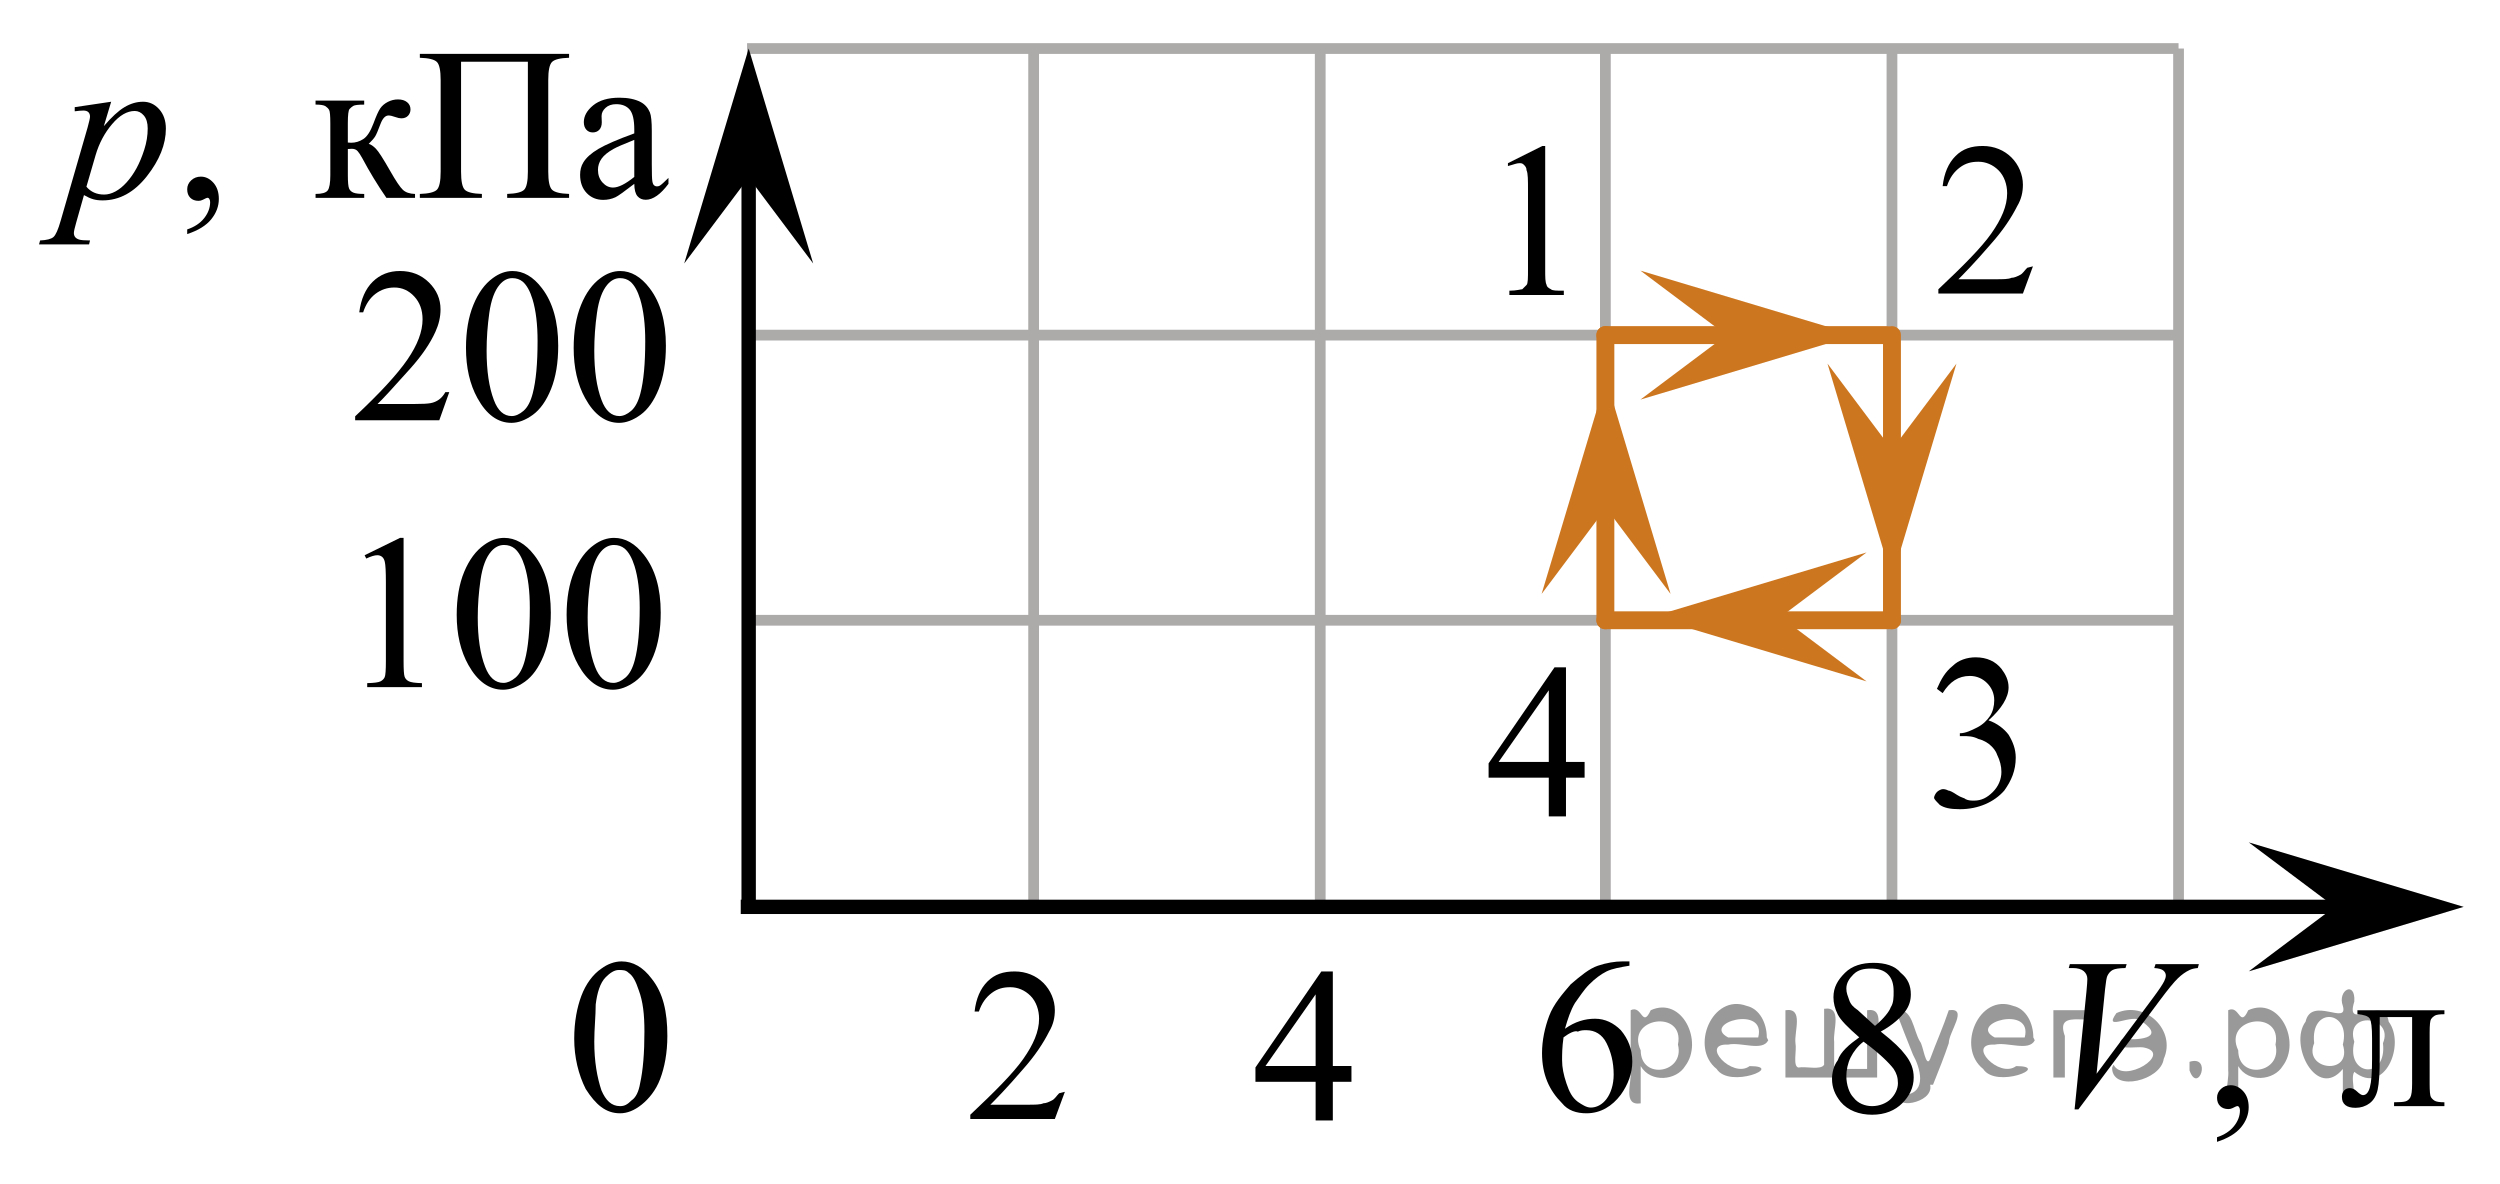 <?xml version="1.0" encoding="utf-8"?>
<!-- Generator: Adobe Illustrator 27.2.0, SVG Export Plug-In . SVG Version: 6.00 Build 0)  -->
<svg version="1.1" id="Слой_1" xmlns="http://www.w3.org/2000/svg" xmlns:xlink="http://www.w3.org/1999/xlink" x="0px" y="0px"
	 width="174.468px" height="82.631px" viewBox="0 0 174.468 82.631" enable-background="new 0 0 174.468 82.631"
	 xml:space="preserve">
<line fill="none" stroke="#ADAAAA" stroke-width="0.75" stroke-miterlimit="10" x1="52.135" y1="3.387" x2="152.035" y2="3.387"/>
<line fill="none" stroke="#ADAAAA" stroke-width="0.75" stroke-miterlimit="10" x1="52.135" y1="23.387" x2="152.035" y2="23.387"/>
<line fill="none" stroke="#ADAAAA" stroke-width="0.75" stroke-miterlimit="10" x1="52.135" y1="43.287" x2="152.035" y2="43.287"/>
<line fill="none" stroke="#ADAAAA" stroke-width="0.75" stroke-miterlimit="10" x1="52.135" y1="63.287" x2="152.035" y2="63.287"/>
<line fill="none" stroke="#ADAAAA" stroke-width="0.75" stroke-miterlimit="10" x1="52.135" y1="62.987" x2="52.135" y2="10.136"/>
<line fill="none" stroke="#ADAAAA" stroke-width="0.75" stroke-miterlimit="10" x1="72.135" y1="62.987" x2="72.135" y2="3.387"/>
<line fill="none" stroke="#ADAAAA" stroke-width="0.75" stroke-miterlimit="10" x1="92.135" y1="62.987" x2="92.135" y2="3.387"/>
<line fill="none" stroke="#ADAAAA" stroke-width="0.75" stroke-miterlimit="10" x1="112.035" y1="62.987" x2="112.035" y2="3.387"/>
<line fill="none" stroke="#ADAAAA" stroke-width="0.75" stroke-miterlimit="10" x1="132.035" y1="62.987" x2="132.035" y2="3.387"/>
<line fill="none" stroke="#ADAAAA" stroke-width="0.75" stroke-miterlimit="10" x1="152.035" y1="62.987" x2="152.035" y2="3.387"/>
<line fill="none" stroke="#000000" stroke-miterlimit="10" x1="51.694" y1="63.287" x2="164.435" y2="63.287"/>
<line fill="none" stroke="#000000" stroke-miterlimit="10" x1="52.249" y1="62.987" x2="52.249" y2="10.136"/>
<polygon points="52.249,12.387 47.749,18.387 52.249,3.387 56.749,18.387 "/>
<g>
	<g>
		<g>
			<g>
				<g>
					<g>
						<g>
							<g>
								<g>
									<g>
										<g>
											<g>
												<g>
													<g>
														<g>
															<g>
																<g>
																	<g>
																		<g>
																			<g>
																				<g>
																					<g>
																						<g>
																							<g>
																								<g>
																									<defs>
																										<rect id="SVGID_1_" x="37.273" y="63.594" width="12.4" height="18.1"/>
																									</defs>
																									<clipPath id="SVGID_00000022524791297420835740000009348032418438963596_">
																										<use xlink:href="#SVGID_1_"  overflow="visible"/>
																									</clipPath>
																									<g clip-path="url(#SVGID_00000022524791297420835740000009348032418438963596_)">
																										<g enable-background="new    ">
																											<path d="M40.073,72.494c0-1.2,0.2-2.2,0.5-3s0.8-1.5,1.4-1.9c0.4-0.3,0.9-0.5,1.4-0.5
																												c0.8,0,1.5,0.4,2.1,1.2c0.8,1,1.1,2.3,1.1,4c0,1.2-0.2,2.2-0.5,3s-0.8,1.4-1.3,1.8
																												c-0.5,0.4-1,0.6-1.5,0.6c-1,0-1.7-0.6-2.4-1.7C40.373,74.994,40.073,73.794,40.073,72.494z
																												 M41.473,72.694c0,1.4,0.2,2.5,0.5,3.4c0.3,0.7,0.7,1.1,1.3,1.1c0.3,0,0.5-0.1,0.8-0.4
																												c0.3-0.2,0.5-0.6,0.6-1.2c0.2-0.9,0.3-2.1,0.3-3.6c0-1.2-0.1-2.1-0.4-2.9c-0.2-0.6-0.4-1-0.7-1.2
																												c-0.2-0.2-0.4-0.2-0.7-0.2s-0.6,0.2-0.9,0.5c-0.4,0.4-0.6,1.1-0.7,1.9
																												C41.573,70.894,41.473,71.794,41.473,72.694z"/>
																										</g>
																									</g>
																								</g>
																							</g>
																						</g>
																					</g>
																				</g>
																			</g>
																		</g>
																	</g>
																</g>
															</g>
														</g>
													</g>
												</g>
											</g>
										</g>
									</g>
								</g>
							</g>
						</g>
					</g>
				</g>
			</g>
		</g>
	</g>
</g>
<g>
	<g>
		<g>
			<g>
				<g>
					<g>
						<g>
							<g>
								<g>
									<g>
										<g>
											<g>
												<g>
													<g>
														<g>
															<defs>
																
																	<rect id="SVGID_00000035503480457949665350000012307068095452838830_" x="102.535" y="6.687" width="9.5" height="16.7"/>
															</defs>
															<clipPath id="SVGID_00000096745917287093390270000014112234390469828502_">
																<use xlink:href="#SVGID_00000035503480457949665350000012307068095452838830_"  overflow="visible"/>
															</clipPath>
															<g clip-path="url(#SVGID_00000096745917287093390270000014112234390469828502_)">
																<g enable-background="new    ">
																	<path d="M105.235,11.387l2.4-1.2h0.2v8.6c0,0.6,0,0.9,0.1,1.1c0,0.1,0.1,0.2,0.3,0.3c0.1,0.1,0.4,0.1,0.9,0.1
																		v0.3h-3.8v-0.3c0.5,0,0.8-0.1,0.9-0.1c0.1-0.1,0.2-0.2,0.3-0.3s0.1-0.5,0.1-1.1v-5.5c0-0.7,0-1.2-0.1-1.4
																		c0-0.2-0.1-0.3-0.2-0.4c-0.1-0.1-0.2-0.1-0.3-0.1c-0.2,0-0.4,0.1-0.8,0.2V11.387z"/>
																</g>
															</g>
														</g>
													</g>
												</g>
											</g>
										</g>
									</g>
								</g>
							</g>
						</g>
					</g>
				</g>
			</g>
		</g>
	</g>
</g>
<g>
	<g>
		<g>
			<g>
				<g>
					<g>
						<g>
							<g>
								<g>
									<g>
										<g>
											<g>
												<g>
													<g>
														<g>
															<defs>
																
																	<rect id="SVGID_00000109728213483801130450000001480694092230594732_" x="132.373" y="6.687" width="12.4" height="16.7"/>
															</defs>
															<clipPath id="SVGID_00000177469768753219528700000013534168689696997760_">
																<use xlink:href="#SVGID_00000109728213483801130450000001480694092230594732_"  overflow="visible"/>
															</clipPath>
															<g clip-path="url(#SVGID_00000177469768753219528700000013534168689696997760_)">
																<g enable-background="new    ">
																	<path d="M141.873,18.587l-0.7,1.9h-5.9v-0.3c1.7-1.6,3-2.9,3.7-3.9s1.1-1.9,1.1-2.8c0-0.6-0.2-1.2-0.6-1.6
																		c-0.4-0.4-0.9-0.6-1.4-0.6s-0.9,0.1-1.3,0.4c-0.4,0.3-0.7,0.7-0.9,1.3h-0.3c0.1-0.9,0.4-1.6,0.9-2.1
																		s1.1-0.7,1.9-0.7s1.5,0.3,2,0.8s0.8,1.2,0.8,1.9c0,0.5-0.1,1-0.4,1.5c-0.4,0.8-1,1.7-1.8,2.6
																		c-1.2,1.4-2,2.2-2.3,2.5h2.6c0.5,0,0.9,0,1.1-0.1c0.2,0,0.4-0.1,0.6-0.2c0.2-0.1,0.3-0.3,0.5-0.5L141.873,18.587
																		L141.873,18.587L141.873,18.587z"/>
																</g>
															</g>
														</g>
													</g>
												</g>
											</g>
										</g>
									</g>
								</g>
							</g>
						</g>
					</g>
				</g>
			</g>
		</g>
	</g>
</g>
<polygon points="162.935,63.287 156.935,58.787 171.935,63.287 156.935,67.787 "/>
<g>
	<g>
		<g>
			<g>
				<defs>
					<rect id="SVGID_00000040572725827970319520000014947674756760595902_" width="49.68" height="20.7"/>
				</defs>
				<clipPath id="SVGID_00000075160227201573135490000010617844933473548179_">
					<use xlink:href="#SVGID_00000040572725827970319520000014947674756760595902_"  overflow="visible"/>
				</clipPath>
				<g clip-path="url(#SVGID_00000075160227201573135490000010617844933473548179_)">
					<path d="M13.064,16.335v-0.326c0.509-0.168,0.903-0.429,1.182-0.782c0.279-0.353,0.419-0.728,0.419-1.123
						c0-0.094-0.022-0.173-0.067-0.237c-0.035-0.044-0.069-0.066-0.103-0.066c-0.055,0-0.173,0.049-0.356,0.148
						c-0.089,0.044-0.183,0.067-0.282,0.067c-0.242,0-0.435-0.072-0.578-0.215
						c-0.144-0.144-0.215-0.341-0.215-0.593c0-0.242,0.093-0.449,0.278-0.623c0.185-0.173,0.412-0.259,0.678-0.259
						c0.326,0,0.616,0.142,0.871,0.426c0.254,0.284,0.381,0.661,0.381,1.13c0,0.509-0.177,0.982-0.53,1.419
						C14.389,15.739,13.83,16.084,13.064,16.335z"/>
				</g>
			</g>
		</g>
		<g>
			<g>
				<defs>
					<rect id="SVGID_00000068664907530075733350000008168809407877105543_" width="49.68" height="20.7"/>
				</defs>
				<clipPath id="SVGID_00000130619579051610258710000008727117449562541983_">
					<use xlink:href="#SVGID_00000068664907530075733350000008168809407877105543_"  overflow="visible"/>
				</clipPath>
				<g clip-path="url(#SVGID_00000130619579051610258710000008727117449562541983_)">
					<path d="M28.968,13.808h-2.002c-0.623-0.904-1.185-1.831-1.69-2.779c-0.119-0.218-0.226-0.379-0.322-0.486
						c-0.096-0.106-0.229-0.159-0.397-0.159c-0.06,0-0.153,0.005-0.282,0.015v1.816
						c0,0.489,0.028,0.802,0.085,0.938c0.057,0.136,0.159,0.233,0.308,0.292c0.148,0.06,0.398,0.089,0.749,0.089
						v0.274h-3.395v-0.274c0.44,0,0.722-0.08,0.845-0.241s0.185-0.52,0.185-1.079V8.612
						c0-0.529-0.027-0.841-0.082-0.938c-0.054-0.097-0.138-0.183-0.252-0.26s-0.346-0.115-0.697-0.115V7.019h3.395
						v0.282c-0.41,0-0.664,0.03-0.76,0.089c-0.097,0.06-0.184,0.132-0.263,0.219
						c-0.079,0.086-0.119,0.421-0.119,1.004v1.334c0.114,0.01,0.19,0.015,0.23,0.015
						c0.301,0,0.584-0.085,0.849-0.256c0.264-0.17,0.5-0.532,0.708-1.086c0.193-0.524,0.352-0.877,0.478-1.06
						c0.127-0.183,0.302-0.332,0.526-0.448c0.225-0.116,0.461-0.174,0.708-0.174c0.267,0,0.479,0.065,0.637,0.193
						c0.158,0.128,0.237,0.296,0.237,0.504c0,0.173-0.057,0.32-0.17,0.441c-0.114,0.121-0.272,0.182-0.474,0.182
						c-0.109,0-0.245-0.03-0.408-0.089c-0.207-0.074-0.366-0.111-0.475-0.111c-0.227,0-0.415,0.195-0.564,0.586
						c-0.168,0.45-0.291,0.74-0.371,0.871s-0.23,0.305-0.452,0.522c0.153,0.044,0.32,0.158,0.5,0.341
						c0.18,0.183,0.515,0.704,1.004,1.564c0.39,0.686,0.683,1.122,0.878,1.304
						c0.195,0.183,0.478,0.279,0.849,0.289v0.274L28.968,13.808L28.968,13.808z"/>
					<path d="M36.839,4.306h-4.663v7.672c0,0.662,0.085,1.082,0.256,1.26s0.569,0.277,1.197,0.296v0.274h-4.329
						v-0.274c0.623-0.019,1.02-0.119,1.193-0.296c0.173-0.178,0.259-0.598,0.259-1.26V5.588
						c0-0.662-0.086-1.082-0.259-1.26c-0.173-0.178-0.571-0.277-1.193-0.296V3.757h10.414v0.274
						c-0.623,0.019-1.02,0.118-1.193,0.296c-0.173,0.178-0.26,0.598-0.26,1.26v6.39
						c0,0.662,0.086,1.082,0.26,1.26c0.173,0.178,0.57,0.277,1.193,0.296v0.274H35.394v-0.274
						c0.618-0.019,1.013-0.117,1.185-0.292c0.173-0.175,0.26-0.597,0.26-1.264L36.839,4.306L36.839,4.306z"/>
					<path d="M44.265,12.83c-0.697,0.539-1.134,0.85-1.312,0.934c-0.267,0.123-0.551,0.185-0.853,0.185
						c-0.469,0-0.856-0.16-1.16-0.481c-0.304-0.321-0.456-0.744-0.456-1.268c0-0.331,0.074-0.618,0.223-0.86
						c0.202-0.336,0.554-0.652,1.056-0.949c0.501-0.296,1.335-0.657,2.502-1.082V9.042
						c0-0.677-0.107-1.141-0.322-1.394c-0.215-0.252-0.528-0.378-0.938-0.378c-0.311,0-0.558,0.084-0.741,0.252
						C42.076,7.691,41.982,7.883,41.982,8.101l0.015,0.43c0,0.227-0.058,0.403-0.174,0.526s-0.268,0.185-0.456,0.185
						c-0.183,0-0.333-0.064-0.449-0.193c-0.116-0.128-0.174-0.304-0.174-0.526c0-0.425,0.218-0.815,0.652-1.171
						c0.435-0.355,1.045-0.534,1.831-0.534c0.603,0,1.097,0.102,1.482,0.304c0.291,0.153,0.506,0.393,0.644,0.719
						c0.089,0.212,0.134,0.647,0.134,1.305v2.305c0,0.647,0.012,1.044,0.037,1.19
						c0.024,0.146,0.065,0.244,0.122,0.293s0.122,0.074,0.196,0.074c0.079,0,0.148-0.018,0.207-0.052
						c0.104-0.064,0.304-0.245,0.601-0.541v0.415c-0.554,0.741-1.082,1.112-1.586,1.112
						c-0.242,0-0.435-0.084-0.578-0.252C44.344,13.521,44.27,13.235,44.265,12.83z M44.265,12.348V9.761
						c-0.746,0.296-1.228,0.506-1.445,0.63c-0.391,0.217-0.67,0.445-0.838,0.682
						c-0.168,0.237-0.252,0.497-0.252,0.778c0,0.356,0.106,0.651,0.319,0.886c0.212,0.235,0.457,0.352,0.734,0.352
						C43.158,13.089,43.652,12.842,44.265,12.348z"/>
				</g>
			</g>
		</g>
		<g>
			<g>
				<defs>
					<rect id="SVGID_00000155835920935807343860000002863029585998724509_" width="49.68" height="20.7"/>
				</defs>
				<clipPath id="SVGID_00000008830981391753325480000008887741347212790412_">
					<use xlink:href="#SVGID_00000155835920935807343860000002863029585998724509_"  overflow="visible"/>
				</clipPath>
				<g clip-path="url(#SVGID_00000008830981391753325480000008887741347212790412_)">
					<path d="M7.758,7.1l-0.512,1.705C7.785,8.172,8.265,7.73,8.688,7.478c0.422-0.252,0.854-0.378,1.294-0.378
						c0.44,0,0.815,0.174,1.127,0.522c0.311,0.349,0.467,0.802,0.467,1.36c0,1.087-0.442,2.193-1.327,3.317
						c-0.885,1.124-1.915,1.686-3.091,1.686c-0.247,0-0.466-0.027-0.656-0.082c-0.19-0.054-0.404-0.15-0.642-0.289
						l-0.541,1.913c-0.108,0.376-0.163,0.62-0.163,0.734c0,0.108,0.028,0.201,0.085,0.278
						c0.057,0.077,0.149,0.136,0.278,0.178s0.383,0.063,0.764,0.063l-0.067,0.274H2.725l0.074-0.274
						c0.46-0.019,0.769-0.099,0.93-0.237c0.161-0.138,0.33-0.521,0.508-1.148l1.875-6.493
						c0.113-0.41,0.17-0.665,0.17-0.764c0-0.133-0.039-0.237-0.115-0.311S5.974,7.715,5.815,7.715
						c-0.143,0-0.343,0.018-0.6,0.052V7.478L7.758,7.1z M6.031,13.03c0.306,0.366,0.719,0.548,1.238,0.548
						c0.257,0,0.519-0.071,0.786-0.215c0.267-0.143,0.527-0.355,0.782-0.637s0.483-0.606,0.685-0.975
						s0.384-0.802,0.545-1.301c0.161-0.499,0.241-0.993,0.241-1.482c0-0.395-0.09-0.698-0.271-0.908
						c-0.18-0.21-0.392-0.315-0.634-0.315c-0.533,0-1.061,0.306-1.582,0.919c-0.521,0.613-0.903,1.33-1.145,2.149
						L6.031,13.03z"/>
				</g>
			</g>
		</g>
	</g>
</g>
<g>
	<g>
		<g>
			<g>
				<defs>
					
						<rect id="SVGID_00000104683390240862108810000009539935888429088659_" x="22.763" y="33.945" width="26.496" height="18.216"/>
				</defs>
				<clipPath id="SVGID_00000105403282946574492270000015254455056690192032_">
					<use xlink:href="#SVGID_00000104683390240862108810000009539935888429088659_"  overflow="visible"/>
				</clipPath>
				<g clip-path="url(#SVGID_00000105403282946574492270000015254455056690192032_)">
					<path d="M25.446,38.748l2.472-1.211h0.247v8.617c0,0.572,0.023,0.929,0.071,1.068
						c0.047,0.141,0.146,0.249,0.296,0.324c0.149,0.075,0.454,0.118,0.914,0.128v0.278H25.626v-0.278
						c0.479-0.01,0.789-0.052,0.929-0.124c0.14-0.073,0.237-0.171,0.292-0.294s0.083-0.49,0.083-1.103v-5.51
						c0-0.742-0.025-1.219-0.075-1.43c-0.035-0.16-0.099-0.278-0.191-0.353s-0.204-0.113-0.333-0.113
						c-0.185,0-0.442,0.078-0.771,0.233L25.446,38.748z"/>
					<path d="M31.872,42.91c0-1.164,0.175-2.166,0.524-3.007c0.35-0.84,0.814-1.466,1.393-1.877
						c0.45-0.326,0.914-0.489,1.393-0.489c0.779,0,1.478,0.398,2.097,1.196c0.774,0.988,1.161,2.328,1.161,4.019
						c0,1.185-0.17,2.19-0.509,3.019c-0.34,0.828-0.773,1.429-1.299,1.803c-0.527,0.374-1.035,0.56-1.524,0.56
						c-0.969,0-1.775-0.574-2.419-1.724C32.145,45.441,31.872,44.275,31.872,42.91z M33.341,43.098
						c0,1.405,0.172,2.552,0.517,3.439c0.285,0.748,0.709,1.121,1.273,1.121c0.27,0,0.549-0.121,0.839-0.364
						s0.509-0.651,0.659-1.224c0.23-0.863,0.345-2.08,0.345-3.65c0-1.164-0.12-2.135-0.36-2.912
						c-0.18-0.577-0.412-0.986-0.696-1.227c-0.205-0.166-0.452-0.249-0.742-0.249c-0.34,0-0.642,0.153-0.906,0.459
						c-0.359,0.417-0.605,1.071-0.734,1.965C33.406,41.349,33.341,42.23,33.341,43.098z"/>
					<path d="M39.542,42.91c0-1.164,0.175-2.166,0.524-3.007c0.35-0.84,0.814-1.466,1.393-1.877
						c0.45-0.326,0.914-0.489,1.393-0.489c0.779,0,1.478,0.398,2.097,1.196c0.774,0.988,1.161,2.328,1.161,4.019
						c0,1.185-0.17,2.19-0.509,3.019c-0.34,0.828-0.773,1.429-1.299,1.803c-0.527,0.374-1.035,0.56-1.524,0.56
						c-0.969,0-1.775-0.574-2.419-1.724C39.814,45.441,39.542,44.275,39.542,42.91z M41.011,43.098
						c0,1.405,0.172,2.552,0.517,3.439c0.285,0.748,0.709,1.121,1.273,1.121c0.27,0,0.549-0.121,0.839-0.364
						s0.509-0.651,0.659-1.224c0.23-0.863,0.345-2.08,0.345-3.65c0-1.164-0.12-2.135-0.36-2.912
						c-0.18-0.577-0.412-0.986-0.696-1.227c-0.205-0.166-0.452-0.249-0.742-0.249c-0.34,0-0.642,0.153-0.906,0.459
						c-0.359,0.417-0.605,1.071-0.734,1.965C41.076,41.349,41.011,42.23,41.011,43.098z"/>
				</g>
			</g>
		</g>
	</g>
</g>
<g>
	<g>
		<g>
			<g>
				<defs>
					
						<rect id="SVGID_00000075883044565897572160000006979812170781014921_" x="21.939" y="15.312" width="27.324" height="18.216"/>
				</defs>
				<clipPath id="SVGID_00000057832329401177467920000000987499683565125303_">
					<use xlink:href="#SVGID_00000075883044565897572160000006979812170781014921_"  overflow="visible"/>
				</clipPath>
				<g clip-path="url(#SVGID_00000057832329401177467920000000987499683565125303_)">
					<path d="M31.353,27.366l-0.697,1.964H24.786v-0.278c1.727-1.615,2.943-2.936,3.647-3.959
						c0.705-1.023,1.057-1.959,1.057-2.808c0-0.646-0.193-1.179-0.58-1.595c-0.386-0.417-0.849-0.625-1.387-0.625
						c-0.489,0-0.928,0.146-1.317,0.44c-0.389,0.293-0.676,0.724-0.862,1.291h-0.272
						c0.123-0.929,0.437-1.642,0.943-2.138c0.506-0.497,1.139-0.745,1.897-0.745c0.807,0,1.481,0.266,2.022,0.798
						c0.54,0.531,0.81,1.159,0.81,1.881c0,0.518-0.117,1.034-0.352,1.551c-0.362,0.812-0.949,1.674-1.761,2.581
						c-1.218,1.365-1.979,2.188-2.282,2.469h2.598c0.528,0,0.899-0.019,1.112-0.06s0.405-0.122,0.576-0.245
						c0.171-0.123,0.32-0.297,0.447-0.522h0.271C31.353,27.367,31.353,27.366,31.353,27.366z"/>
					<path d="M32.52,24.287c0-1.163,0.171-2.166,0.514-3.006c0.342-0.841,0.797-1.467,1.365-1.878
						c0.44-0.326,0.895-0.489,1.365-0.489c0.763,0,1.448,0.398,2.054,1.196c0.758,0.988,1.138,2.328,1.138,4.019
						c0,1.184-0.167,2.189-0.499,3.018c-0.333,0.828-0.757,1.429-1.273,1.803c-0.517,0.374-1.014,0.56-1.494,0.56
						c-0.949,0-1.739-0.574-2.37-1.724C32.787,26.82,32.52,25.653,32.52,24.287z M33.959,24.476
						c0,1.405,0.169,2.552,0.506,3.439c0.279,0.748,0.694,1.121,1.247,1.121c0.264,0,0.538-0.121,0.822-0.364
						c0.283-0.243,0.498-0.651,0.645-1.224c0.225-0.862,0.337-2.079,0.337-3.649c0-1.164-0.117-2.136-0.352-2.913
						c-0.176-0.577-0.404-0.986-0.683-1.227c-0.201-0.166-0.443-0.249-0.726-0.249c-0.333,0-0.629,0.153-0.888,0.46
						c-0.352,0.416-0.592,1.071-0.719,1.964C34.022,22.728,33.959,23.608,33.959,24.476z"/>
					<path d="M40.035,24.287c0-1.163,0.171-2.166,0.514-3.006c0.342-0.841,0.797-1.467,1.365-1.878
						c0.44-0.326,0.895-0.489,1.365-0.489c0.763,0,1.448,0.398,2.054,1.196c0.758,0.988,1.138,2.328,1.138,4.019
						c0,1.184-0.167,2.189-0.499,3.018c-0.333,0.828-0.757,1.429-1.273,1.803c-0.517,0.374-1.014,0.56-1.494,0.56
						c-0.949,0-1.739-0.574-2.37-1.724C40.301,26.82,40.035,25.653,40.035,24.287z M41.473,24.476
						c0,1.405,0.169,2.552,0.506,3.439c0.279,0.748,0.694,1.121,1.247,1.121c0.264,0,0.538-0.121,0.822-0.364
						c0.283-0.243,0.498-0.651,0.645-1.224c0.225-0.862,0.337-2.079,0.337-3.649c0-1.164-0.117-2.136-0.352-2.913
						c-0.176-0.577-0.404-0.986-0.683-1.227c-0.201-0.166-0.443-0.249-0.726-0.249c-0.333,0-0.629,0.153-0.888,0.46
						c-0.352,0.416-0.592,1.071-0.719,1.964C41.536,22.728,41.473,23.608,41.473,24.476z"/>
				</g>
			</g>
		</g>
	</g>
</g>
<g>
	<g>
		<g>
			<g>
				<defs>
					
						<rect id="SVGID_00000182491141822931576440000015398588646431835055_" x="141.348" y="63.587" width="33.12" height="19.044"/>
				</defs>
				<clipPath id="SVGID_00000134935970888784366220000011308029381208652944_">
					<use xlink:href="#SVGID_00000182491141822931576440000015398588646431835055_"  overflow="visible"/>
				</clipPath>
				<g clip-path="url(#SVGID_00000134935970888784366220000011308029381208652944_)">
					<path d="M154.719,79.686v-0.321c0.509-0.166,0.902-0.423,1.182-0.77c0.279-0.349,0.419-0.718,0.419-1.107
						c0-0.093-0.022-0.17-0.066-0.233c-0.035-0.044-0.069-0.065-0.103-0.065c-0.055,0-0.174,0.048-0.356,0.145
						c-0.089,0.044-0.183,0.065-0.281,0.065c-0.242,0-0.435-0.07-0.578-0.211
						c-0.144-0.142-0.215-0.337-0.215-0.585c0-0.238,0.093-0.443,0.277-0.613c0.185-0.171,0.412-0.256,0.679-0.256
						c0.326,0,0.616,0.14,0.871,0.42c0.254,0.28,0.381,0.651,0.381,1.114c0,0.501-0.177,0.968-0.529,1.399
						C156.044,79.098,155.485,79.438,154.719,79.686z"/>
				</g>
			</g>
		</g>
		<g>
			<g>
				<defs>
					
						<rect id="SVGID_00000084512325783499001600000006443603708209976723_" x="141.348" y="63.587" width="33.12" height="19.044"/>
				</defs>
				<clipPath id="SVGID_00000106836421773375652890000004665258293031722168_">
					<use xlink:href="#SVGID_00000084512325783499001600000006443603708209976723_"  overflow="visible"/>
				</clipPath>
				<g clip-path="url(#SVGID_00000106836421773375652890000004665258293031722168_)">
					<path d="M164.519,70.502h6.07v0.277c-0.336,0-0.56,0.033-0.671,0.099c-0.111,0.066-0.198,0.147-0.263,0.245
						c-0.065,0.098-0.097,0.414-0.097,0.949v3.551c0,0.517,0.027,0.825,0.082,0.925
						c0.054,0.1,0.14,0.188,0.256,0.263c0.115,0.076,0.347,0.113,0.692,0.113v0.271h-3.513v-0.271
						c0.38,0,0.644-0.019,0.789-0.059c0.145-0.039,0.261-0.133,0.345-0.281c0.084-0.148,0.126-0.469,0.126-0.961
						V70.977h-2.261v2.82c0,1.066-0.048,1.815-0.144,2.247c-0.097,0.431-0.287,0.75-0.571,0.957
						s-0.608,0.31-0.975,0.31c-0.632,0-0.948-0.259-0.948-0.774c0-0.176,0.051-0.319,0.151-0.432
						c0.102-0.111,0.234-0.168,0.397-0.168c0.174,0,0.334,0.071,0.482,0.212c0.192,0.185,0.338,0.277,0.438,0.277
						c0.222,0,0.384-0.184,0.485-0.551c0.101-0.368,0.151-1.013,0.151-1.933v-1.477
						c0-0.76-0.056-1.222-0.166-1.388c-0.111-0.166-0.397-0.266-0.856-0.3v-0.277H164.519z"/>
				</g>
			</g>
		</g>
		<g>
			<g>
				<defs>
					
						<rect id="SVGID_00000065050249024033195540000000703828983825730691_" x="141.348" y="63.587" width="33.12" height="19.044"/>
				</defs>
				<clipPath id="SVGID_00000009564469218496100880000010013064239063776397_">
					<use xlink:href="#SVGID_00000065050249024033195540000000703828983825730691_"  overflow="visible"/>
				</clipPath>
				<g clip-path="url(#SVGID_00000009564469218496100880000010013064239063776397_)">
					<path d="M144.78,77.421l0.83-8.249c0.04-0.419,0.06-0.701,0.06-0.848c0-0.219-0.083-0.401-0.248-0.548
						c-0.166-0.145-0.427-0.219-0.782-0.219h-0.267l0.074-0.271h3.965l-0.081,0.271
						c-0.43,0.005-0.726,0.049-0.886,0.131c-0.161,0.083-0.288,0.225-0.382,0.424
						c-0.05,0.107-0.102,0.412-0.155,0.914l-0.594,5.91l3.921-5.274c0.426-0.57,0.692-0.968,0.801-1.191
						c0.074-0.151,0.111-0.282,0.111-0.395c0-0.132-0.057-0.246-0.171-0.344c-0.113-0.097-0.325-0.155-0.637-0.175
						l0.089-0.271h3.024l-0.074,0.271c-0.242,0.019-0.435,0.065-0.578,0.139c-0.273,0.127-0.543,0.319-0.811,0.577
						c-0.27,0.258-0.696,0.779-1.279,1.563l-5.663,7.584H144.78z"/>
				</g>
			</g>
		</g>
	</g>
</g>
<g>
	<g>
		<g>
			<g>
				<g>
					<g>
						<g>
							<g>
								<g>
									<g>
										<g>
											<g>
												<g>
													<g>
														<g>
															<g>
																<g>
																	<g>
																		<g>
																			<g>
																				<g>
																					<g>
																						<g>
																							<g>
																								<defs>
																									
																										<rect id="SVGID_00000090974218694429782700000002573478235712124336_" x="84.814" y="64.294" width="12.4" height="16.7"/>
																								</defs>
																								<clipPath id="SVGID_00000113345084534588181920000007816342250535595140_">
																									<use xlink:href="#SVGID_00000090974218694429782700000002573478235712124336_"  overflow="visible"/>
																								</clipPath>
																								<g clip-path="url(#SVGID_00000113345084534588181920000007816342250535595140_)">
																									<g enable-background="new    ">
																										<path d="M94.314,74.394v1.1h-1.3v2.7h-1.2v-2.7h-4.2v-1l4.6-6.7h0.8v6.6H94.314L94.314,74.394z
																											 M91.814,74.394v-5l-3.5,5H91.814z"/>
																									</g>
																								</g>
																							</g>
																						</g>
																					</g>
																				</g>
																			</g>
																		</g>
																	</g>
																</g>
															</g>
														</g>
													</g>
												</g>
											</g>
										</g>
									</g>
								</g>
							</g>
						</g>
					</g>
				</g>
			</g>
		</g>
	</g>
</g>
<g>
	<g>
		<g>
			<g>
				<g>
					<g>
						<g>
							<g>
								<g>
									<g>
										<g>
											<g>
												<g>
													<g>
														<g>
															<g>
																<g>
																	<g>
																		<g>
																			<g>
																				<g>
																					<g>
																						<g>
																							<g>
																								<defs>
																									
																										<rect id="SVGID_00000021830294922193680750000010530281904648955578_" x="132.373" y="42.372" width="12.4" height="18.1"/>
																								</defs>
																								<clipPath id="SVGID_00000148662061659178214610000016880180951211003582_">
																									<use xlink:href="#SVGID_00000021830294922193680750000010530281904648955578_"  overflow="visible"/>
																								</clipPath>
																								<g clip-path="url(#SVGID_00000148662061659178214610000016880180951211003582_)">
																									<g enable-background="new    ">
																										<path d="M135.173,48.072c0.3-0.7,0.6-1.2,1.1-1.6c0.4-0.4,1-0.6,1.6-0.6c0.8,0,1.4,0.3,1.8,0.8
																											c0.3,0.4,0.5,0.8,0.5,1.3c0,0.7-0.5,1.5-1.4,2.3c0.6,0.2,1.1,0.6,1.4,1c0.3,0.5,0.5,1,0.5,1.6
																											c0,0.9-0.3,1.6-0.8,2.3c-0.7,0.8-1.8,1.3-3.1,1.3c-0.7,0-1.1-0.1-1.4-0.3c-0.2-0.2-0.4-0.4-0.4-0.5
																											s0.1-0.3,0.2-0.4c0.1-0.1,0.3-0.2,0.4-0.2c0.1,0,0.2,0,0.4,0.1c0.1,0,0.3,0.1,0.6,0.3
																											c0.3,0.2,0.5,0.2,0.6,0.3c0.2,0.1,0.4,0.1,0.6,0.1c0.5,0,0.9-0.2,1.3-0.6c0.4-0.4,0.6-0.9,0.6-1.4
																											c0-0.4-0.1-0.8-0.3-1.2c-0.1-0.3-0.3-0.5-0.4-0.6c-0.2-0.2-0.5-0.4-0.9-0.5c-0.4-0.2-0.7-0.2-1.1-0.2
																											h-0.2v-0.2c0.4,0,0.8-0.2,1.2-0.4c0.4-0.2,0.7-0.5,0.9-0.8s0.3-0.7,0.3-1.1c0-0.5-0.2-0.9-0.5-1.2
																											s-0.7-0.5-1.2-0.5c-0.8,0-1.4,0.4-1.9,1.2L135.173,48.072z"/>
																									</g>
																								</g>
																							</g>
																						</g>
																					</g>
																				</g>
																			</g>
																		</g>
																	</g>
																</g>
															</g>
														</g>
													</g>
												</g>
											</g>
										</g>
									</g>
								</g>
							</g>
						</g>
					</g>
				</g>
			</g>
		</g>
	</g>
</g>
<g>
	<g>
		<g>
			<g>
				<g>
					<g>
						<g>
							<g>
								<g>
									<g>
										<g>
											<g>
												<g>
													<g>
														<g>
															<g>
																<g>
																	<g>
																		<g>
																			<g>
																				<g>
																					<g>
																						<g>
																							<g>
																								<defs>
																									
																										<rect id="SVGID_00000000209693087441598750000016624303960834844812_" x="104.714" y="63.594" width="12.4" height="18.1"/>
																								</defs>
																								<clipPath id="SVGID_00000102529727910007642060000015980576901860637840_">
																									<use xlink:href="#SVGID_00000000209693087441598750000016624303960834844812_"  overflow="visible"/>
																								</clipPath>
																								<g clip-path="url(#SVGID_00000102529727910007642060000015980576901860637840_)">
																									<g enable-background="new    ">
																										<path d="M113.714,67.094v0.3c-0.6,0.1-1.2,0.2-1.6,0.4c-0.4,0.2-0.8,0.5-1.2,0.9
																											c-0.4,0.4-0.7,0.9-1,1.3c-0.3,0.5-0.5,1.1-0.7,1.8c0.7-0.5,1.4-0.7,2.1-0.7s1.3,0.3,1.8,0.8
																											c0.5,0.6,0.8,1.3,0.8,2.2c0,0.8-0.3,1.6-0.8,2.3c-0.6,0.8-1.4,1.3-2.4,1.3c-0.7,0-1.3-0.2-1.7-0.7
																											c-0.9-0.9-1.4-2-1.4-3.5c0-0.9,0.2-1.8,0.5-2.6c0.3-0.8,0.9-1.5,1.5-2.2c0.7-0.6,1.3-1.1,1.9-1.3
																											c0.6-0.2,1.2-0.3,1.7-0.3L113.714,67.094L113.714,67.094z M109.114,72.394
																											c-0.1,0.7-0.1,1.2-0.1,1.6c0,0.5,0.1,1,0.3,1.6c0.2,0.6,0.4,1,0.8,1.3c0.3,0.2,0.6,0.4,0.9,0.4
																											c0.4,0,0.8-0.2,1.1-0.6c0.3-0.4,0.5-1,0.5-1.7c0-0.9-0.2-1.6-0.5-2.2c-0.3-0.6-0.8-0.9-1.4-0.9
																											c-0.2,0-0.4,0-0.6,0.1C109.914,71.894,109.514,72.094,109.114,72.394z"/>
																									</g>
																								</g>
																							</g>
																						</g>
																					</g>
																				</g>
																			</g>
																		</g>
																	</g>
																</g>
															</g>
														</g>
													</g>
												</g>
											</g>
										</g>
									</g>
								</g>
							</g>
						</g>
					</g>
				</g>
			</g>
		</g>
	</g>
</g>
<g>
	<g>
		<g>
			<g>
				<g>
					<g>
						<g>
							<g>
								<g>
									<g>
										<g>
											<g>
												<g>
													<g>
														<g>
															<g>
																<g>
																	<g>
																		<g>
																			<g>
																				<g>
																					<g>
																						<g>
																							<g>
																								<defs>
																									
																										<rect id="SVGID_00000056409168651347389470000013325832102679237798_" x="125.051" y="63.594" width="12.4" height="18.1"/>
																								</defs>
																								<clipPath id="SVGID_00000045610128568204161760000008276073361668479645_">
																									<use xlink:href="#SVGID_00000056409168651347389470000013325832102679237798_"  overflow="visible"/>
																								</clipPath>
																								<g clip-path="url(#SVGID_00000045610128568204161760000008276073361668479645_)">
																									<g enable-background="new    ">
																										<path d="M129.751,72.394c-0.8-0.7-1.3-1.2-1.5-1.6c-0.2-0.4-0.3-0.8-0.3-1.2c0-0.7,0.3-1.2,0.8-1.7
																											s1.2-0.7,2-0.7s1.5,0.2,1.9,0.7c0.5,0.4,0.7,0.9,0.7,1.5c0,0.4-0.1,0.8-0.4,1.2s-0.8,0.9-1.7,1.4
																											c0.9,0.7,1.4,1.2,1.7,1.6c0.4,0.5,0.6,1,0.6,1.6c0,0.7-0.3,1.3-0.8,1.8s-1.2,0.8-2.1,0.8
																											c-0.9,0-1.7-0.3-2.2-0.9c-0.4-0.5-0.6-1-0.6-1.6c0-0.4,0.1-0.9,0.4-1.3
																											C128.451,73.394,129.051,72.894,129.751,72.394z M130.051,72.694c-0.4,0.3-0.7,0.7-0.9,1.1
																											c-0.2,0.4-0.3,0.9-0.3,1.3c0,0.6,0.2,1.2,0.5,1.5c0.3,0.4,0.8,0.6,1.3,0.6s1-0.2,1.3-0.5s0.5-0.7,0.5-1.1
																											c0-0.4-0.1-0.7-0.3-1C131.851,74.194,131.151,73.494,130.051,72.694z M130.851,71.594
																											c0.6-0.5,1-1,1.1-1.3c0.2-0.3,0.2-0.7,0.2-1.1c0-0.5-0.1-0.9-0.4-1.2c-0.3-0.3-0.7-0.4-1.2-0.4
																											s-0.9,0.1-1.2,0.4s-0.5,0.6-0.5,1c0,0.3,0.1,0.5,0.2,0.8c0.1,0.3,0.3,0.5,0.6,0.7L130.851,71.594z"/>
																									</g>
																								</g>
																							</g>
																						</g>
																					</g>
																				</g>
																			</g>
																		</g>
																	</g>
																</g>
															</g>
														</g>
													</g>
												</g>
											</g>
										</g>
									</g>
								</g>
							</g>
						</g>
					</g>
				</g>
			</g>
		</g>
	</g>
</g>
<g>
	<g>
		<g>
			<g>
				<g>
					<g>
						<g>
							<g>
								<g>
									<g>
										<g>
											<g>
												<g>
													<g>
														<defs>
															
																<rect id="SVGID_00000034774199547868830070000002010677291684788371_" x="64.814" y="64.294" width="12.4" height="16.7"/>
														</defs>
														<clipPath id="SVGID_00000047750356126364166620000006936363936746505889_">
															<use xlink:href="#SVGID_00000034774199547868830070000002010677291684788371_"  overflow="visible"/>
														</clipPath>
														<g clip-path="url(#SVGID_00000047750356126364166620000006936363936746505889_)">
															<g enable-background="new    ">
																<path d="M74.314,76.194l-0.7,1.9h-5.9v-0.3c1.7-1.6,3-2.9,3.7-3.9s1.1-1.9,1.1-2.8c0-0.6-0.2-1.2-0.6-1.6
																	c-0.4-0.4-0.9-0.6-1.4-0.6s-0.9,0.1-1.3,0.4s-0.7,0.7-0.9,1.3h-0.3c0.1-0.9,0.4-1.6,0.9-2.1s1.1-0.7,1.9-0.7
																	s1.5,0.3,2,0.8s0.8,1.2,0.8,1.9c0,0.5-0.1,1-0.4,1.5c-0.4,0.8-1,1.7-1.8,2.6c-1.2,1.4-2,2.2-2.3,2.5h2.6
																	c0.5,0,0.9,0,1.1-0.1c0.2,0,0.4-0.1,0.6-0.2c0.2-0.1,0.3-0.3,0.5-0.5L74.314,76.194L74.314,76.194
																	L74.314,76.194z"/>
															</g>
														</g>
													</g>
												</g>
											</g>
										</g>
									</g>
								</g>
							</g>
						</g>
					</g>
				</g>
			</g>
		</g>
	</g>
</g>
<line fill="none" stroke="#CC761F" stroke-width="1.25" stroke-linecap="round" stroke-linejoin="round" stroke-miterlimit="10" x1="112.035" y1="43.287" x2="132.035" y2="43.287"/>
<line fill="none" stroke="#CC761F" stroke-width="1.25" stroke-linecap="round" stroke-linejoin="round" stroke-miterlimit="10" x1="112.035" y1="23.387" x2="112.035" y2="43.287"/>
<line fill="none" stroke="#CC761F" stroke-width="1.25" stroke-linecap="round" stroke-linejoin="round" stroke-miterlimit="10" x1="132.035" y1="43.287" x2="132.035" y2="23.387"/>
<line fill="none" stroke="#CC761F" stroke-width="1.25" stroke-linecap="round" stroke-linejoin="round" stroke-miterlimit="10" x1="112.035" y1="23.387" x2="131.667" y2="23.387"/>
<g>
	<g>
		<g>
			<g>
				<g>
					<g>
						<g>
							<g>
								<g>
									<g>
										<g>
											<g>
												<g>
													<g>
														<g>
															<g>
																<g>
																	<g>
																		<g>
																			<g>
																				<g>
																					<g>
																						<g>
																							<g>
																								<defs>
																									
																										<rect id="SVGID_00000057852288974610935080000001388765327116425647_" x="101.085" y="43.072" width="12.4" height="16.7"/>
																								</defs>
																								<clipPath id="SVGID_00000093893804443210143350000009514129986536592319_">
																									<use xlink:href="#SVGID_00000057852288974610935080000001388765327116425647_"  overflow="visible"/>
																								</clipPath>
																								<g clip-path="url(#SVGID_00000093893804443210143350000009514129986536592319_)">
																									<g enable-background="new    ">
																										<path d="M109.285,54.272v2.7h-1.2v-2.7h-4.2v-1l4.6-6.7h0.8v6.6l1.3,0l0,0v1.1L109.285,54.272
																											 M108.085,53.172v-5l-3.5,5H108.085z"/>
																									</g>
																								</g>
																							</g>
																						</g>
																					</g>
																				</g>
																			</g>
																		</g>
																	</g>
																</g>
															</g>
														</g>
													</g>
												</g>
											</g>
										</g>
									</g>
								</g>
							</g>
						</g>
					</g>
				</g>
			</g>
		</g>
	</g>
</g>
<polygon fill="#CC761F" points="120.483,23.387 114.481,18.887 129.488,23.387 114.481,27.887 "/>
<polygon fill="#CC761F" points="112.085,35.447 107.585,41.448 112.085,26.441 116.585,41.448 "/>
<polygon fill="#CC761F" points="124.262,43.053 130.263,47.553 115.256,43.053 130.263,38.553 "/>
<polygon fill="#CC761F" points="132.035,31.377 136.535,25.376 132.035,40.383 127.535,25.376 "/>
<g style="stroke:none;fill:#000;fill-opacity:0.4" > <path d="m 114.5,74.5 c 0,0.8 0,1.6 0,2.5 -1.3,0.2 -0.6,-1.5 -0.7,-2.3 0,-1.4 0,-2.8 0,-4.2 0.8,-0.4 0.8,1.3 1.4,0.0 2.2,-1.0 3.7,2.2 2.4,3.9 -0.6,1.0 -2.4,1.2 -3.1,0.0 z m 2.6,-1.6 c 0.5,-2.5 -3.7,-1.9 -2.6,0.4 0.0,2.1 3.1,1.6 2.6,-0.4 z" /> <path d="m 123.4,72.6 c -0.4,0.8 -1.9,0.1 -2.8,0.3 -2.0,-0.1 0.3,2.4 1.5,1.5 2.5,0.0 -1.4,1.6 -2.3,0.2 -1.9,-1.5 -0.3,-5.3 2.1,-4.4 0.9,0.2 1.4,1.2 1.4,2.2 z m -0.7,-0.2 c 0.6,-2.3 -4.0,-1.0 -2.1,0.0 0.7,0 1.4,-0.0 2.1,-0.0 z" /> <path d="m 128.3,74.6 c 0.6,0 1.3,0 2.0,0 0,-1.3 0,-2.7 0,-4.1 1.3,-0.2 0.6,1.5 0.7,2.3 0,0.8 0,1.6 0,2.4 -2.1,0 -4.2,0 -6.4,0 0,-1.5 0,-3.1 0,-4.7 1.3,-0.2 0.6,1.5 0.7,2.3 0.1,0.5 -0.2,1.6 0.2,1.7 0.5,-0.1 1.6,0.2 1.8,-0.2 0,-1.3 0,-2.6 0,-3.9 1.3,-0.2 0.6,1.5 0.7,2.3 0,0.5 0,1.1 0,1.7 z" /> <path d="m 134.7,75.7 c 0.3,1.4 -3.0,1.7 -1.7,0.7 1.5,-0.2 1.0,-1.9 0.5,-2.8 -0.4,-1.0 -0.8,-2.0 -1.2,-3.1 1.2,-0.2 1.2,1.4 1.7,2.2 0.2,0.2 0.4,1.9 0.7,1.2 0.4,-1.1 0.9,-2.2 1.3,-3.4 1.4,-0.2 0.0,1.5 -0.0,2.3 -0.3,0.9 -0.7,1.9 -1.1,2.9 z" /> <path d="m 142.0,72.6 c -0.4,0.8 -1.9,0.1 -2.8,0.3 -2.0,-0.1 0.3,2.4 1.5,1.5 2.5,0.0 -1.4,1.6 -2.3,0.2 -1.9,-1.5 -0.3,-5.3 2.1,-4.4 0.9,0.2 1.4,1.2 1.4,2.2 z m -0.7,-0.2 c 0.6,-2.3 -4.0,-1.0 -2.1,0.0 0.7,0 1.4,-0.0 2.1,-0.0 z" /> <path d="m 143.3,75.2 c 0,-1.5 0,-3.1 0,-4.7 1.1,0 2.2,0 3.3,0 0.0,1.5 -3.3,-0.4 -2.5,1.8 0,0.9 0,1.9 0,2.9 -0.2,0 -0.5,0 -0.7,0 z" /> <path d="m 147.5,74.3 c 0.7,1.4 4.2,-0.8 2.1,-1.2 -0.5,-0.1 -2.2,0.3 -1.5,-0.6 1.0,0.1 3.1,0.0 1.4,-1.2 -0.6,-0.7 -2.8,0.8 -1.8,-0.6 2.0,-0.9 4.2,1.2 3.3,3.2 -0.2,1.5 -3.5,2.3 -3.6,0.7 l 0,-0.1 0,-0.0 0,0 z" /> <path d="m 152.8,74.1 c 1.6,-0.5 0.6,2.3 -0.0,0.6 -0.0,-0.2 0.0,-0.4 0.0,-0.6 z" /> <path d="m 156.2,74.5 c 0,0.8 0,1.6 0,2.5 -1.3,0.2 -0.6,-1.5 -0.7,-2.3 0,-1.4 0,-2.8 0,-4.2 0.8,-0.4 0.8,1.3 1.4,0.0 2.2,-1.0 3.7,2.2 2.4,3.9 -0.6,1.0 -2.4,1.2 -3.1,0.0 z m 2.6,-1.6 c 0.5,-2.5 -3.7,-1.9 -2.6,0.4 0.0,2.1 3.1,1.6 2.6,-0.4 z" /> <path d="m 161.5,72.8 c -0.8,1.9 2.7,2.3 2.0,0.1 0.6,-2.4 -2.3,-2.7 -2.0,-0.1 z m 2.0,4.2 c 0,-0.8 0,-1.6 0,-2.4 -1.8,2.2 -3.8,-1.7 -2.6,-3.3 0.4,-1.8 3.0,0.3 2.6,-1.1 -0.4,-1.1 0.9,-1.8 0.8,-0.3 -0.7,2.2 2.1,-0.6 2.4,1.4 1.2,1.6 -0.3,5.2 -2.4,3.5 -0.4,0.6 0.6,2.5 -0.8,2.1 z m 2.8,-4.2 c 0.8,-1.9 -2.7,-2.3 -2.0,-0.1 -0.6,2.4 2.3,2.7 2.0,0.1 z" /> </g></svg>

<!--File created and owned by https://sdamgia.ru. Copying is prohibited. All rights reserved.-->
